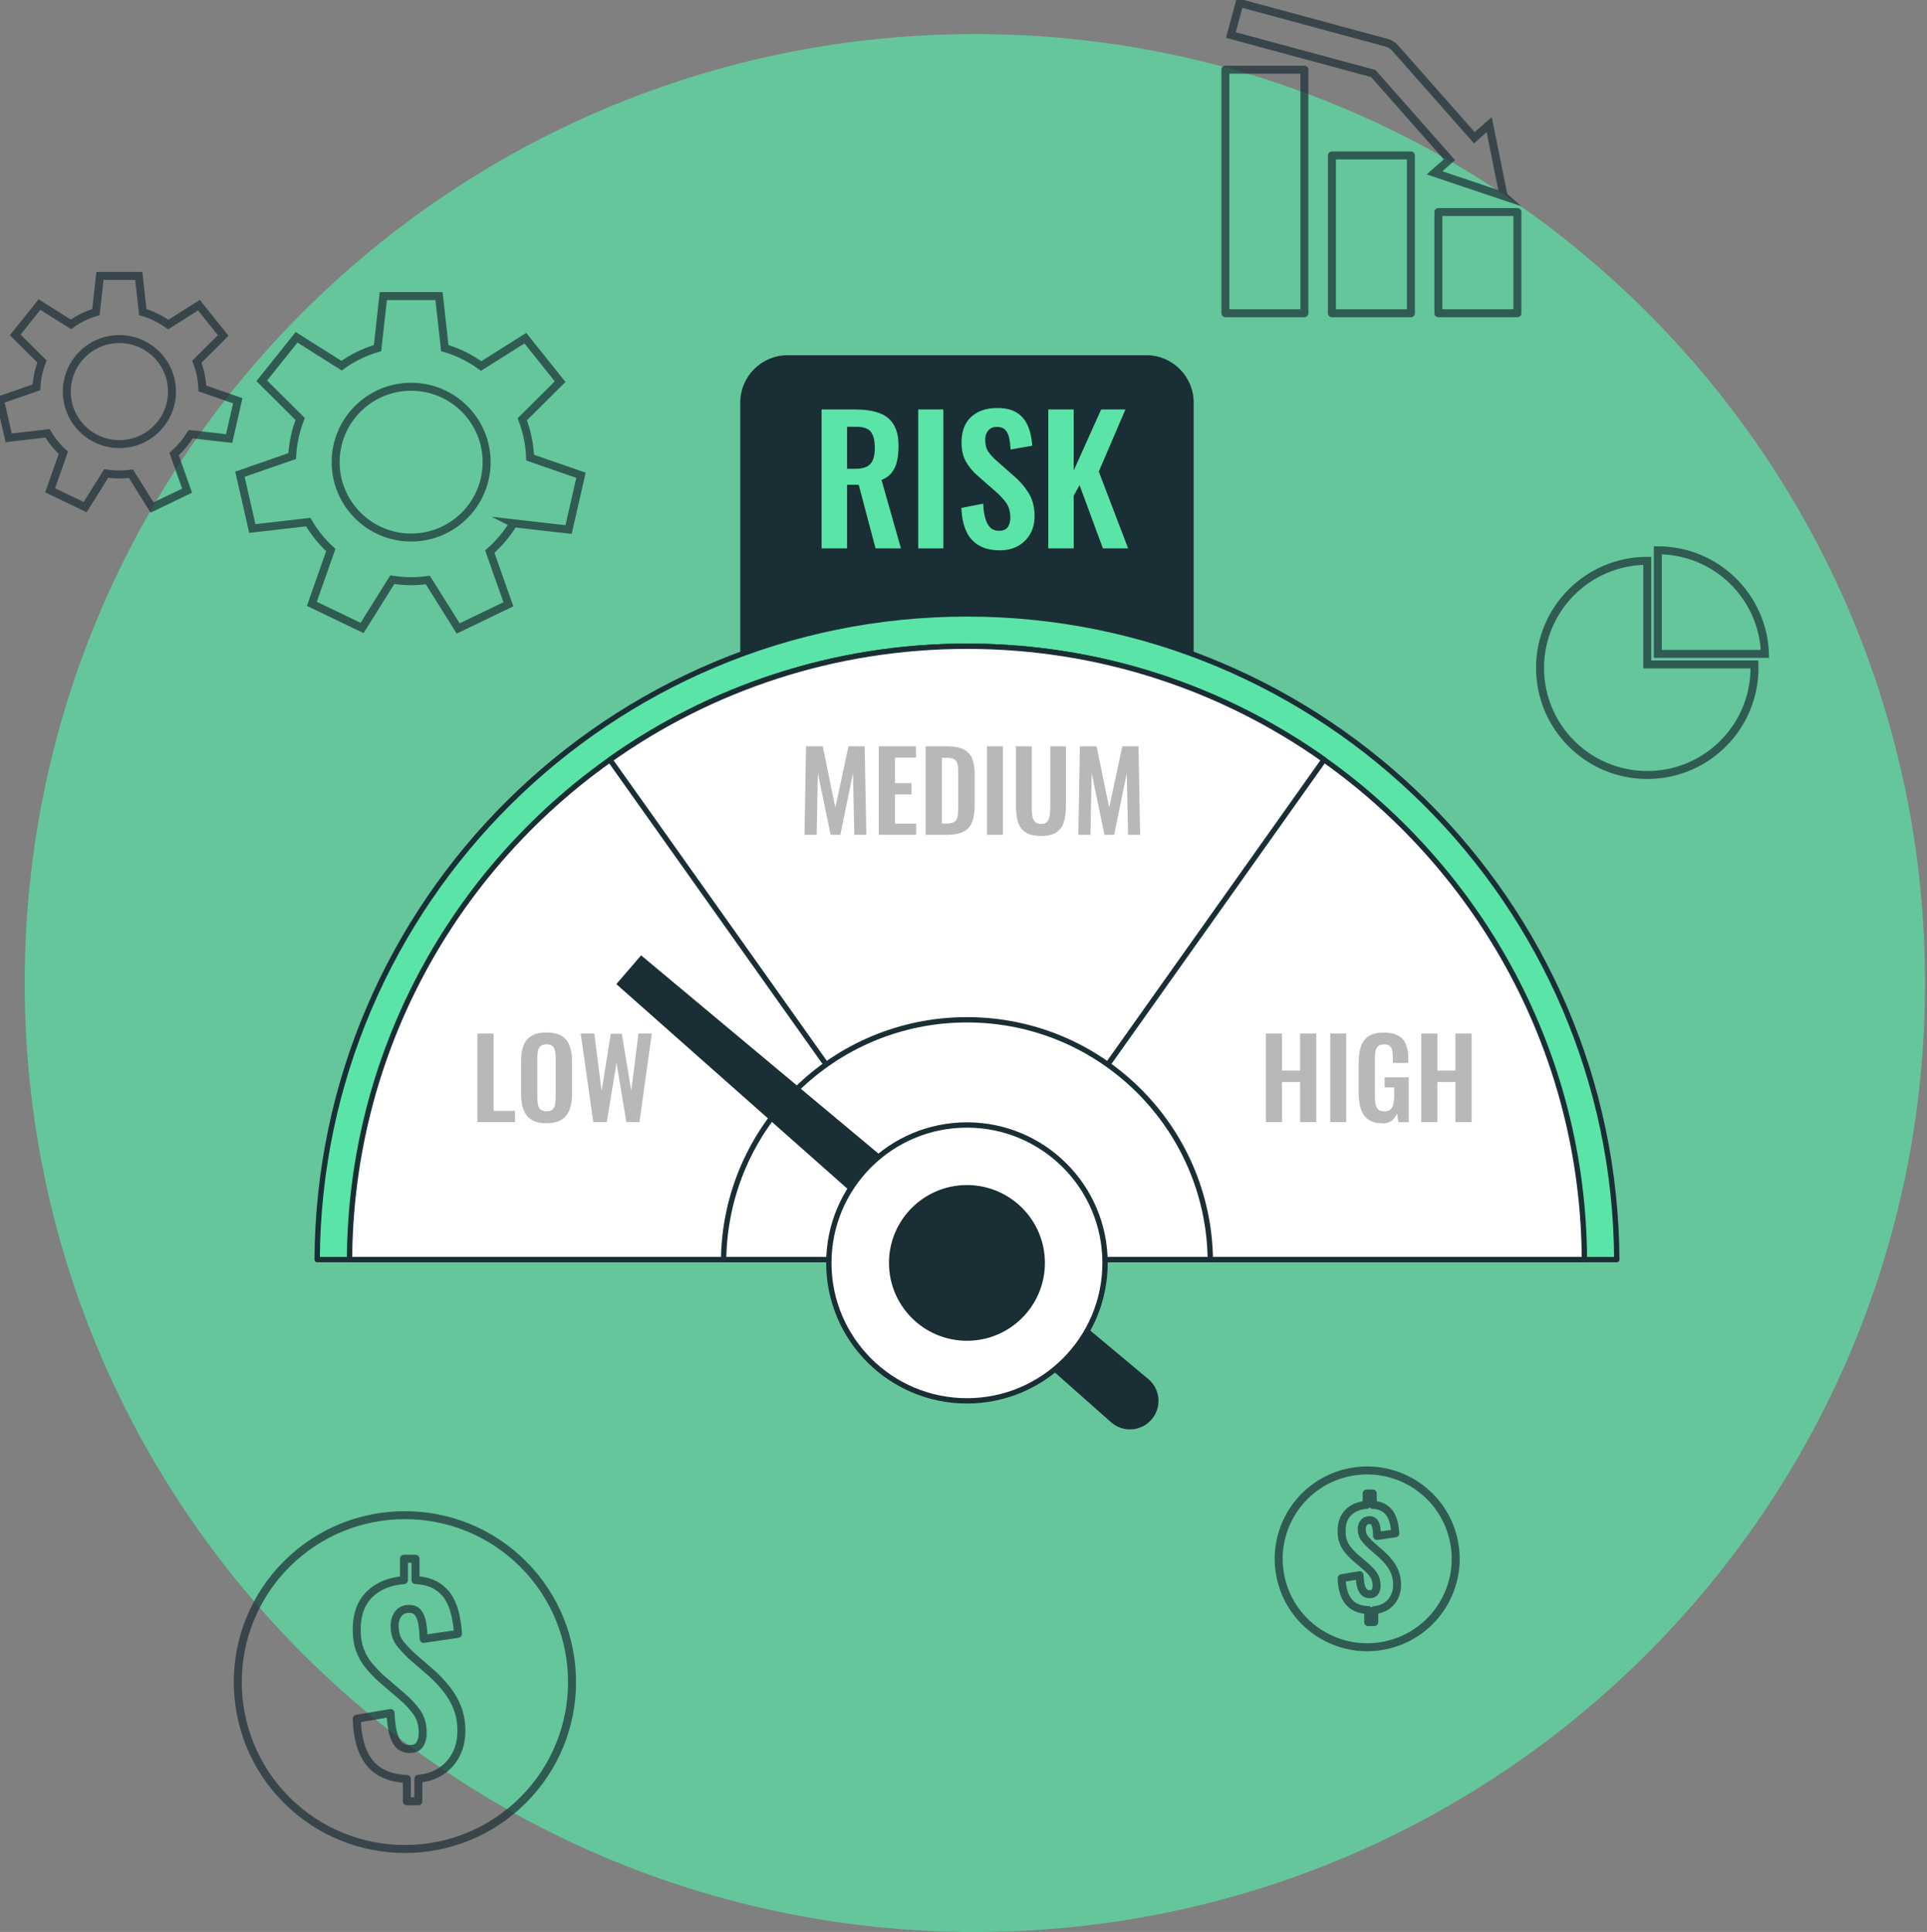 <svg xmlns="http://www.w3.org/2000/svg" width="362" height="363" viewBox="0 0 362 363" fill="none"><rect x="0" y="0" width="362" height="363" fill="#808080" stroke="none"/><path opacity="0.7" d="M4.641 184.705C4.641 283.179 84.556 363.009 183.137 363.009C281.718 363.009 361.634 283.179 361.634 184.705C361.634 86.23 281.718 6.401 183.137 6.401C84.556 6.401 4.641 86.23 4.641 184.705Z" fill="#5AE4A7"></path><g opacity="0.7"><path d="M96.442 98.317L106.812 99.502L109.142 89.303L99.592 85.987C99.494 83.455 98.976 81.03 98.111 78.784L105.224 71.714L98.691 63.539L90.391 68.772C88.347 67.283 86.035 66.133 83.554 65.402L82.474 55.631H72.005L70.925 65.402C68.471 66.124 66.195 67.247 64.169 68.709L55.709 63.378L49.176 71.553L56.387 78.73C55.539 80.905 55.013 83.25 54.888 85.693L45.07 89.107L47.4 99.306L57.904 98.103C59.047 100.055 60.475 101.829 62.144 103.345L58.583 113.455L68.016 117.993L73.701 108.917C74.853 109.104 76.04 109.202 77.244 109.202C78.306 109.202 79.342 109.122 80.368 108.979L86.071 118.082L95.504 113.544L92.015 103.639C93.755 102.115 95.255 100.323 96.46 98.326L96.442 98.317ZM63.054 86.834C63.054 79.007 69.408 72.668 77.235 72.668C85.062 72.668 91.417 79.015 91.417 86.834C91.417 94.653 85.062 101 77.235 101C69.408 101 63.054 94.653 63.054 86.834Z" stroke="#1A2E35" stroke-width="1.5" stroke-miterlimit="10"></path><path d="M35.815 81.574L43.044 82.403L44.669 75.298L38.011 72.989C37.948 71.223 37.583 69.538 36.976 67.969L41.929 63.039L37.377 57.343L31.594 60.989C30.166 59.955 28.559 59.152 26.828 58.644L26.069 51.842H18.778L18.019 58.644C16.306 59.143 14.726 59.928 13.316 60.944L7.417 57.227L2.865 62.923L7.89 67.925C7.301 69.44 6.935 71.072 6.845 72.775L0 75.155L1.624 82.26L8.943 81.422C9.737 82.786 10.737 84.017 11.897 85.078L9.416 92.121L15.993 95.285L19.956 88.965C20.759 89.09 21.58 89.161 22.419 89.161C23.16 89.161 23.883 89.107 24.597 89.009L28.568 95.357L35.146 92.192L32.709 85.292C33.923 84.231 34.968 82.983 35.806 81.583L35.815 81.574ZM12.548 73.577C12.548 68.121 16.975 63.708 22.428 63.708C27.881 63.708 32.308 68.13 32.308 73.577C32.308 79.024 27.881 83.446 22.428 83.446C16.975 83.446 12.548 79.024 12.548 73.577Z" stroke="#1A2E35" stroke-width="1.5" stroke-miterlimit="10"></path></g><g opacity="0.7"><path d="M98.268 338.233C110.529 325.984 110.529 306.126 98.268 293.878C86.006 281.629 66.126 281.629 53.865 293.878C41.603 306.126 41.603 325.984 53.865 338.233C66.126 350.481 86.006 350.481 98.268 338.233Z" stroke="#1A2E35" stroke-width="1.5" stroke-linecap="round" stroke-linejoin="round"></path><path d="M76.432 338.448V334.258C73.335 334.133 71.015 333.143 69.489 331.28C67.954 329.417 67.124 326.635 67.008 322.944L73.371 321.865C73.433 323.363 73.585 324.62 73.844 325.628C74.103 326.635 74.487 327.384 74.995 327.883C75.504 328.382 76.164 328.623 76.977 328.623C77.905 328.623 78.547 328.32 78.895 327.723C79.243 327.125 79.413 326.43 79.413 325.654C79.413 324.121 79.056 322.837 78.351 321.803C77.646 320.769 76.673 319.726 75.442 318.674L71.604 315.384C70.729 314.573 69.953 313.744 69.257 312.906C68.561 312.068 68.016 311.105 67.615 310.017C67.213 308.938 67.008 307.663 67.008 306.184C67.008 303.357 67.811 301.155 69.417 299.577C71.024 297.999 73.183 297.108 75.888 296.894V292.882H78.056V296.894C79.681 296.983 81.011 297.349 82.046 297.999C83.081 298.65 83.876 299.453 84.411 300.433C84.955 301.414 85.339 302.475 85.58 303.634C85.821 304.793 85.973 305.907 86.035 306.995L79.583 307.94C79.556 306.825 79.467 305.845 79.315 304.989C79.163 304.133 78.895 303.464 78.503 302.983C78.11 302.502 77.512 302.279 76.7 302.305C75.861 302.332 75.218 302.662 74.781 303.295C74.344 303.928 74.13 304.632 74.13 305.417C74.13 306.799 74.46 307.913 75.12 308.751C75.781 309.589 76.53 310.4 77.378 311.185L81.127 314.43C82.117 315.331 83.037 316.311 83.876 317.363C84.714 318.415 85.393 319.583 85.901 320.858C86.41 322.133 86.669 323.595 86.669 325.253C86.669 326.911 86.348 328.293 85.696 329.604C85.045 330.914 84.117 331.966 82.903 332.778C81.68 333.589 80.243 334.07 78.592 334.222V338.457H76.423L76.432 338.448Z" stroke="#1A2E35" stroke-width="1.5" stroke-linecap="round" stroke-linejoin="round"></path></g><g opacity="0.7"><path d="M260.686 309.056C269.619 306.932 275.137 297.976 273.01 289.052C270.884 280.129 261.918 274.617 252.985 276.741C244.052 278.865 238.534 287.821 240.66 296.745C242.787 305.668 251.752 311.18 260.686 309.056Z" stroke="#1A2E35" stroke-width="1.5" stroke-linecap="round" stroke-linejoin="round"></path><path d="M257.026 304.748V302.528C255.384 302.466 254.161 301.94 253.349 300.95C252.537 299.961 252.1 298.49 252.037 296.537L255.402 295.967C255.438 296.76 255.518 297.429 255.652 297.964C255.786 298.499 255.991 298.891 256.259 299.158C256.526 299.426 256.883 299.551 257.312 299.551C257.803 299.551 258.142 299.39 258.329 299.069C258.508 298.748 258.606 298.383 258.606 297.973C258.606 297.161 258.418 296.484 258.044 295.931C257.669 295.378 257.151 294.826 256.5 294.273L254.465 292.534C254.001 292.106 253.59 291.67 253.224 291.224C252.858 290.778 252.564 290.27 252.35 289.699C252.135 289.129 252.028 288.451 252.028 287.667C252.028 286.169 252.457 285.01 253.305 284.172C254.152 283.334 255.304 282.861 256.732 282.754V280.633H257.883V282.754C258.74 282.799 259.445 282.995 259.998 283.343C260.552 283.682 260.962 284.118 261.257 284.635C261.542 285.153 261.747 285.714 261.881 286.329C262.006 286.945 262.087 287.533 262.122 288.104L258.704 288.603C258.686 288.014 258.642 287.497 258.561 287.043C258.481 286.588 258.338 286.231 258.133 285.982C257.928 285.723 257.606 285.607 257.178 285.625C256.732 285.643 256.393 285.812 256.161 286.151C255.928 286.481 255.812 286.855 255.812 287.274C255.812 288.005 255.991 288.594 256.339 289.04C256.687 289.485 257.089 289.913 257.535 290.332L259.516 292.053C260.043 292.534 260.525 293.043 260.971 293.604C261.417 294.157 261.774 294.781 262.042 295.459C262.31 296.136 262.453 296.912 262.453 297.785C262.453 298.659 262.283 299.399 261.935 300.086C261.596 300.781 261.096 301.343 260.453 301.77C259.811 302.198 259.043 302.457 258.169 302.537V304.784H257.017L257.026 304.748Z" stroke="#1A2E35" stroke-width="1.5" stroke-linecap="round" stroke-linejoin="round"></path></g><g opacity="0.7"><path d="M329.576 124.84H309.45V105.378C298.33 105.378 289.307 114.391 289.307 125.499C289.307 136.608 298.33 145.621 309.45 145.621C320.571 145.621 329.594 136.608 329.594 125.499C329.594 125.285 329.594 125.054 329.585 124.84H329.576Z" stroke="#1A2E35" stroke-width="1.5" stroke-miterlimit="10"></path><path d="M331.557 122.86H311.432V103.398C322.338 103.398 331.218 112.055 331.557 122.86Z" stroke="#1A2E35" stroke-width="1.5" stroke-miterlimit="10"></path></g><g opacity="0.7"><path d="M245.04 13.096H230.198V58.858H245.04V13.096Z" stroke="#1A2E35" stroke-width="1.5" stroke-linecap="round" stroke-linejoin="round"></path><path d="M265.05 29.206H250.208V58.858H265.05V29.206Z" stroke="#1A2E35" stroke-width="1.5" stroke-linecap="round" stroke-linejoin="round"></path><path d="M285.05 39.842H270.208V58.858H285.05V39.842Z" stroke="#1A2E35" stroke-width="1.5" stroke-linecap="round" stroke-linejoin="round"></path><path d="M282.462 36.838L279.758 23.42L276.964 25.881L262.051 8.987C261.649 8.532 261.114 8.202 260.525 8.041L232.858 0.553L231.225 6.579L257.981 13.819L272.279 30.017L269.485 32.478L282.471 36.846L282.462 36.838Z" stroke="#1A2E35" stroke-width="1.5" stroke-miterlimit="10"></path></g><path d="M215.33 66.739H147.974C143.055 66.739 139.067 70.723 139.067 75.637V141.636C139.067 146.55 143.055 150.533 147.974 150.533H215.33C220.249 150.533 224.237 146.55 224.237 141.636V75.637C224.237 70.723 220.249 66.739 215.33 66.739Z" fill="#1A2E35"></path><path d="M303.721 236.672H59.582C59.921 169.612 114.443 115.354 181.656 115.354C248.869 115.354 303.382 169.612 303.721 236.672Z" fill="#5AE4A7" stroke="#1A2E35" stroke-linejoin="round"></path><path d="M297.643 236.672H65.66C65.865 197.9 85.134 163.639 114.577 142.759C133.516 129.324 156.667 121.425 181.656 121.425C206.646 121.425 229.797 129.324 248.735 142.75C278.169 163.638 297.438 197.9 297.643 236.672Z" fill="white" stroke="#1A2E35" stroke-linejoin="round"></path><path d="M248.735 142.75L182.102 236.672L181.656 237.296L181.21 236.672L114.577 142.759C133.516 129.324 156.667 121.425 181.656 121.425C206.646 121.425 229.797 129.324 248.735 142.75Z" fill="white" stroke="#1A2E35" stroke-linejoin="round"></path><path d="M227.369 236.672H135.934C136.264 211.727 156.604 191.614 181.656 191.614C206.708 191.614 227.039 211.727 227.369 236.672Z" fill="white" stroke="#1A2E35" stroke-linejoin="round"></path><path d="M216.329 266.716C214.384 268.972 210.983 269.212 208.743 267.251L115.782 184.91L120.441 179.508L215.74 259.138C218.007 261.064 218.275 264.46 216.329 266.716Z" fill="#1A2E35"></path><path d="M181.647 263.212C195.976 263.212 207.592 251.609 207.592 237.296C207.592 222.983 195.976 211.379 181.647 211.379C167.318 211.379 155.703 222.983 155.703 237.296C155.703 251.609 167.318 263.212 181.647 263.212Z" fill="white" stroke="#1A2E35" stroke-linejoin="round"></path><path d="M181.647 251.426C189.46 251.426 195.793 245.1 195.793 237.296C195.793 229.492 189.46 223.165 181.647 223.165C173.835 223.165 167.501 229.492 167.501 237.296C167.501 245.1 173.835 251.426 181.647 251.426Z" fill="#1A2E35" stroke="#1A2E35" stroke-linejoin="round"></path><g opacity="0.28"><path d="M89.686 210.827V194.2H92.729V208.74H96.754V210.835H89.686V210.827Z" fill="black"></path><path d="M102.653 211.05C101.475 211.05 100.538 210.827 99.842 210.39C99.146 209.953 98.646 209.32 98.343 208.5C98.039 207.68 97.888 206.708 97.888 205.585V199.362C97.888 198.238 98.039 197.276 98.343 196.473C98.646 195.671 99.146 195.056 99.842 194.637C100.538 194.209 101.475 194.004 102.653 194.004C103.831 194.004 104.804 194.218 105.5 194.637C106.188 195.065 106.696 195.671 107 196.473C107.312 197.276 107.464 198.238 107.464 199.362V205.602C107.464 206.708 107.312 207.671 107 208.491C106.687 209.302 106.188 209.935 105.5 210.381C104.804 210.827 103.858 211.05 102.653 211.05ZM102.653 208.812C103.162 208.812 103.537 208.705 103.778 208.482C104.019 208.259 104.179 207.965 104.26 207.582C104.34 207.198 104.385 206.779 104.385 206.333V198.675C104.385 198.212 104.34 197.793 104.26 197.427C104.179 197.062 104.019 196.767 103.778 196.553C103.537 196.339 103.162 196.232 102.653 196.232C102.171 196.232 101.814 196.339 101.564 196.553C101.315 196.767 101.154 197.053 101.074 197.427C100.993 197.793 100.949 198.212 100.949 198.675V206.333C100.949 206.788 100.984 207.207 101.065 207.582C101.136 207.965 101.297 208.268 101.547 208.482C101.797 208.705 102.162 208.812 102.653 208.812Z" fill="black"></path><path d="M111.453 210.827L109.088 194.2H111.641L113.015 204.978L114.738 194.244H116.817L118.584 204.978L119.941 194.2H122.449L120.128 210.827H117.665L115.817 199.674L113.988 210.827H111.462H111.453Z" fill="black"></path></g><g opacity="0.28"><path d="M237.811 210.827V194.2H240.837V201.162H244.228V194.2H247.271V210.827H244.228V203.311H240.837V210.827H237.811Z" fill="black"></path><path d="M249.895 210.827V194.2H252.894V210.827H249.895Z" fill="black"></path><path d="M259.641 211.049C258.543 211.049 257.678 210.818 257.035 210.354C256.392 209.891 255.928 209.231 255.652 208.375C255.375 207.519 255.232 206.512 255.232 205.344V199.763C255.232 198.568 255.366 197.543 255.643 196.687C255.919 195.822 256.401 195.163 257.089 194.708C257.785 194.253 258.74 194.021 259.953 194.021C261.087 194.021 261.997 194.209 262.667 194.592C263.336 194.975 263.818 195.528 264.112 196.241C264.407 196.963 264.559 197.828 264.559 198.862V199.727H261.658V198.782C261.658 198.247 261.622 197.793 261.542 197.409C261.471 197.026 261.319 196.732 261.087 196.536C260.864 196.339 260.498 196.241 259.989 196.241C259.454 196.241 259.07 196.375 258.829 196.634C258.588 196.892 258.436 197.24 258.374 197.659C258.311 198.087 258.284 198.55 258.284 199.059V206.021C258.284 206.592 258.329 207.1 258.427 207.519C258.525 207.947 258.704 208.268 258.963 208.491C259.222 208.714 259.596 208.83 260.069 208.83C260.542 208.83 260.935 208.705 261.203 208.464C261.462 208.214 261.649 207.876 261.747 207.439C261.854 207.002 261.899 206.485 261.899 205.879V204.319H260.114V202.411H264.639V210.853H262.684L262.461 209.213C262.238 209.757 261.908 210.211 261.462 210.559C261.015 210.907 260.409 211.085 259.641 211.085V211.049Z" fill="black"></path><path d="M266.995 210.827V194.2H270.021V201.162H273.412V194.2H276.455V210.827H273.412V203.311H270.021V210.827H266.995Z" fill="black"></path></g><path d="M154.337 103.042V76.938H160.593C162.361 76.938 163.851 77.143 165.065 77.571C166.279 77.99 167.207 78.703 167.84 79.711C168.474 80.718 168.795 82.091 168.795 83.839C168.795 84.891 168.697 85.836 168.501 86.674C168.305 87.512 167.983 88.225 167.519 88.813C167.055 89.402 166.421 89.856 165.6 90.186L169.251 103.042H164.476L161.316 91.087H159.121V103.042H154.346H154.337ZM159.112 88.091H160.593C161.522 88.091 162.253 87.957 162.807 87.69C163.36 87.422 163.744 86.995 163.985 86.397C164.217 85.809 164.342 85.051 164.342 84.124C164.342 82.813 164.101 81.833 163.619 81.173C163.137 80.522 162.218 80.192 160.861 80.192H159.121V88.091H159.112Z" fill="#5AE4A7"></path><path d="M172.499 103.042V76.938H177.212V103.042H172.499Z" fill="#5AE4A7"></path><path d="M187.823 103.399C186.252 103.399 184.941 103.095 183.887 102.48C182.834 101.865 182.04 100.974 181.504 99.788C180.969 98.602 180.666 97.158 180.603 95.437L184.7 94.635C184.744 95.642 184.869 96.534 185.074 97.309C185.28 98.085 185.592 98.682 186.011 99.101C186.431 99.52 186.984 99.734 187.671 99.734C188.448 99.734 188.992 99.503 189.314 99.039C189.635 98.575 189.796 97.996 189.796 97.283C189.796 96.142 189.537 95.206 189.019 94.483C188.502 93.752 187.814 93.021 186.958 92.29L183.664 89.393C182.736 88.599 182.004 87.708 181.451 86.736C180.898 85.755 180.63 84.552 180.63 83.108C180.63 81.048 181.228 79.452 182.433 78.338C183.637 77.224 185.28 76.662 187.368 76.662C188.591 76.662 189.617 76.849 190.429 77.224C191.241 77.598 191.893 78.124 192.384 78.784C192.866 79.452 193.232 80.21 193.464 81.057C193.705 81.904 193.847 82.804 193.919 83.749L189.849 84.463C189.805 83.642 189.715 82.911 189.572 82.269C189.43 81.628 189.189 81.12 188.832 80.754C188.475 80.388 187.957 80.21 187.27 80.21C186.583 80.21 186.02 80.442 185.637 80.906C185.262 81.369 185.074 81.94 185.074 82.626C185.074 83.509 185.253 84.231 185.619 84.801C185.985 85.372 186.511 85.96 187.198 86.558L190.456 89.428C191.536 90.329 192.446 91.39 193.214 92.602C193.972 93.815 194.356 95.286 194.356 96.997C194.356 98.246 194.08 99.351 193.535 100.314C192.991 101.277 192.223 102.035 191.241 102.587C190.26 103.14 189.117 103.407 187.805 103.407L187.823 103.399Z" fill="#5AE4A7"></path><path d="M196.927 103.042V76.938H201.701V88.412L206.86 76.938H211.412L206.414 88.608L211.929 103.042H207.19L202.799 91.149L201.701 93.146V103.042H196.927Z" fill="#5AE4A7"></path><g opacity="0.28"><path d="M151.133 156.854L151.419 140.227H154.56L156.925 151.745L159.389 140.227H162.432L162.744 156.854H160.486L160.236 145.291L157.871 156.854H156.042L153.641 145.255L153.418 156.854H151.133Z" fill="black"></path><path d="M165.083 156.854V140.227H172.071V142.358H168.126V147.145H171.232V149.258H168.126V154.759H172.115V156.854H165.083Z" fill="black"></path><path d="M173.882 156.854V140.227H177.809C179.166 140.227 180.228 140.414 180.986 140.78C181.745 141.145 182.29 141.716 182.611 142.483C182.932 143.249 183.093 144.221 183.093 145.398V151.478C183.093 152.682 182.932 153.689 182.611 154.482C182.29 155.285 181.754 155.882 181.004 156.265C180.255 156.658 179.228 156.854 177.934 156.854H173.882ZM176.926 154.741H177.854C178.55 154.741 179.05 154.616 179.353 154.375C179.657 154.126 179.844 153.769 179.907 153.297C179.978 152.824 180.014 152.245 180.014 151.558V145.193C180.014 144.524 179.969 143.98 179.871 143.57C179.773 143.16 179.576 142.857 179.273 142.67C178.969 142.483 178.488 142.385 177.818 142.385H176.935V154.741H176.926Z" fill="black"></path><path d="M185.413 156.854V140.227H188.412V156.854H185.413Z" fill="black"></path><path d="M195.543 157.077C194.311 157.077 193.347 156.854 192.669 156.399C191.982 155.945 191.509 155.303 191.25 154.474C190.991 153.636 190.857 152.637 190.857 151.478V140.227H193.82V151.826C193.82 152.343 193.856 152.833 193.928 153.297C193.999 153.751 194.16 154.126 194.41 154.402C194.659 154.688 195.043 154.821 195.552 154.821C196.087 154.821 196.471 154.679 196.712 154.402C196.953 154.126 197.105 153.751 197.185 153.297C197.257 152.842 197.301 152.352 197.301 151.826V140.227H200.237V151.478C200.237 152.646 200.104 153.644 199.845 154.474C199.586 155.312 199.113 155.953 198.435 156.399C197.756 156.854 196.792 157.077 195.543 157.077Z" fill="black"></path><path d="M202.576 156.854L202.861 140.227H206.003L208.368 151.745L210.831 140.227H213.875L214.178 156.854H211.92L211.67 145.291L209.305 156.854H207.476L205.075 145.255L204.852 156.854H202.567H202.576Z" fill="black"></path></g></svg>